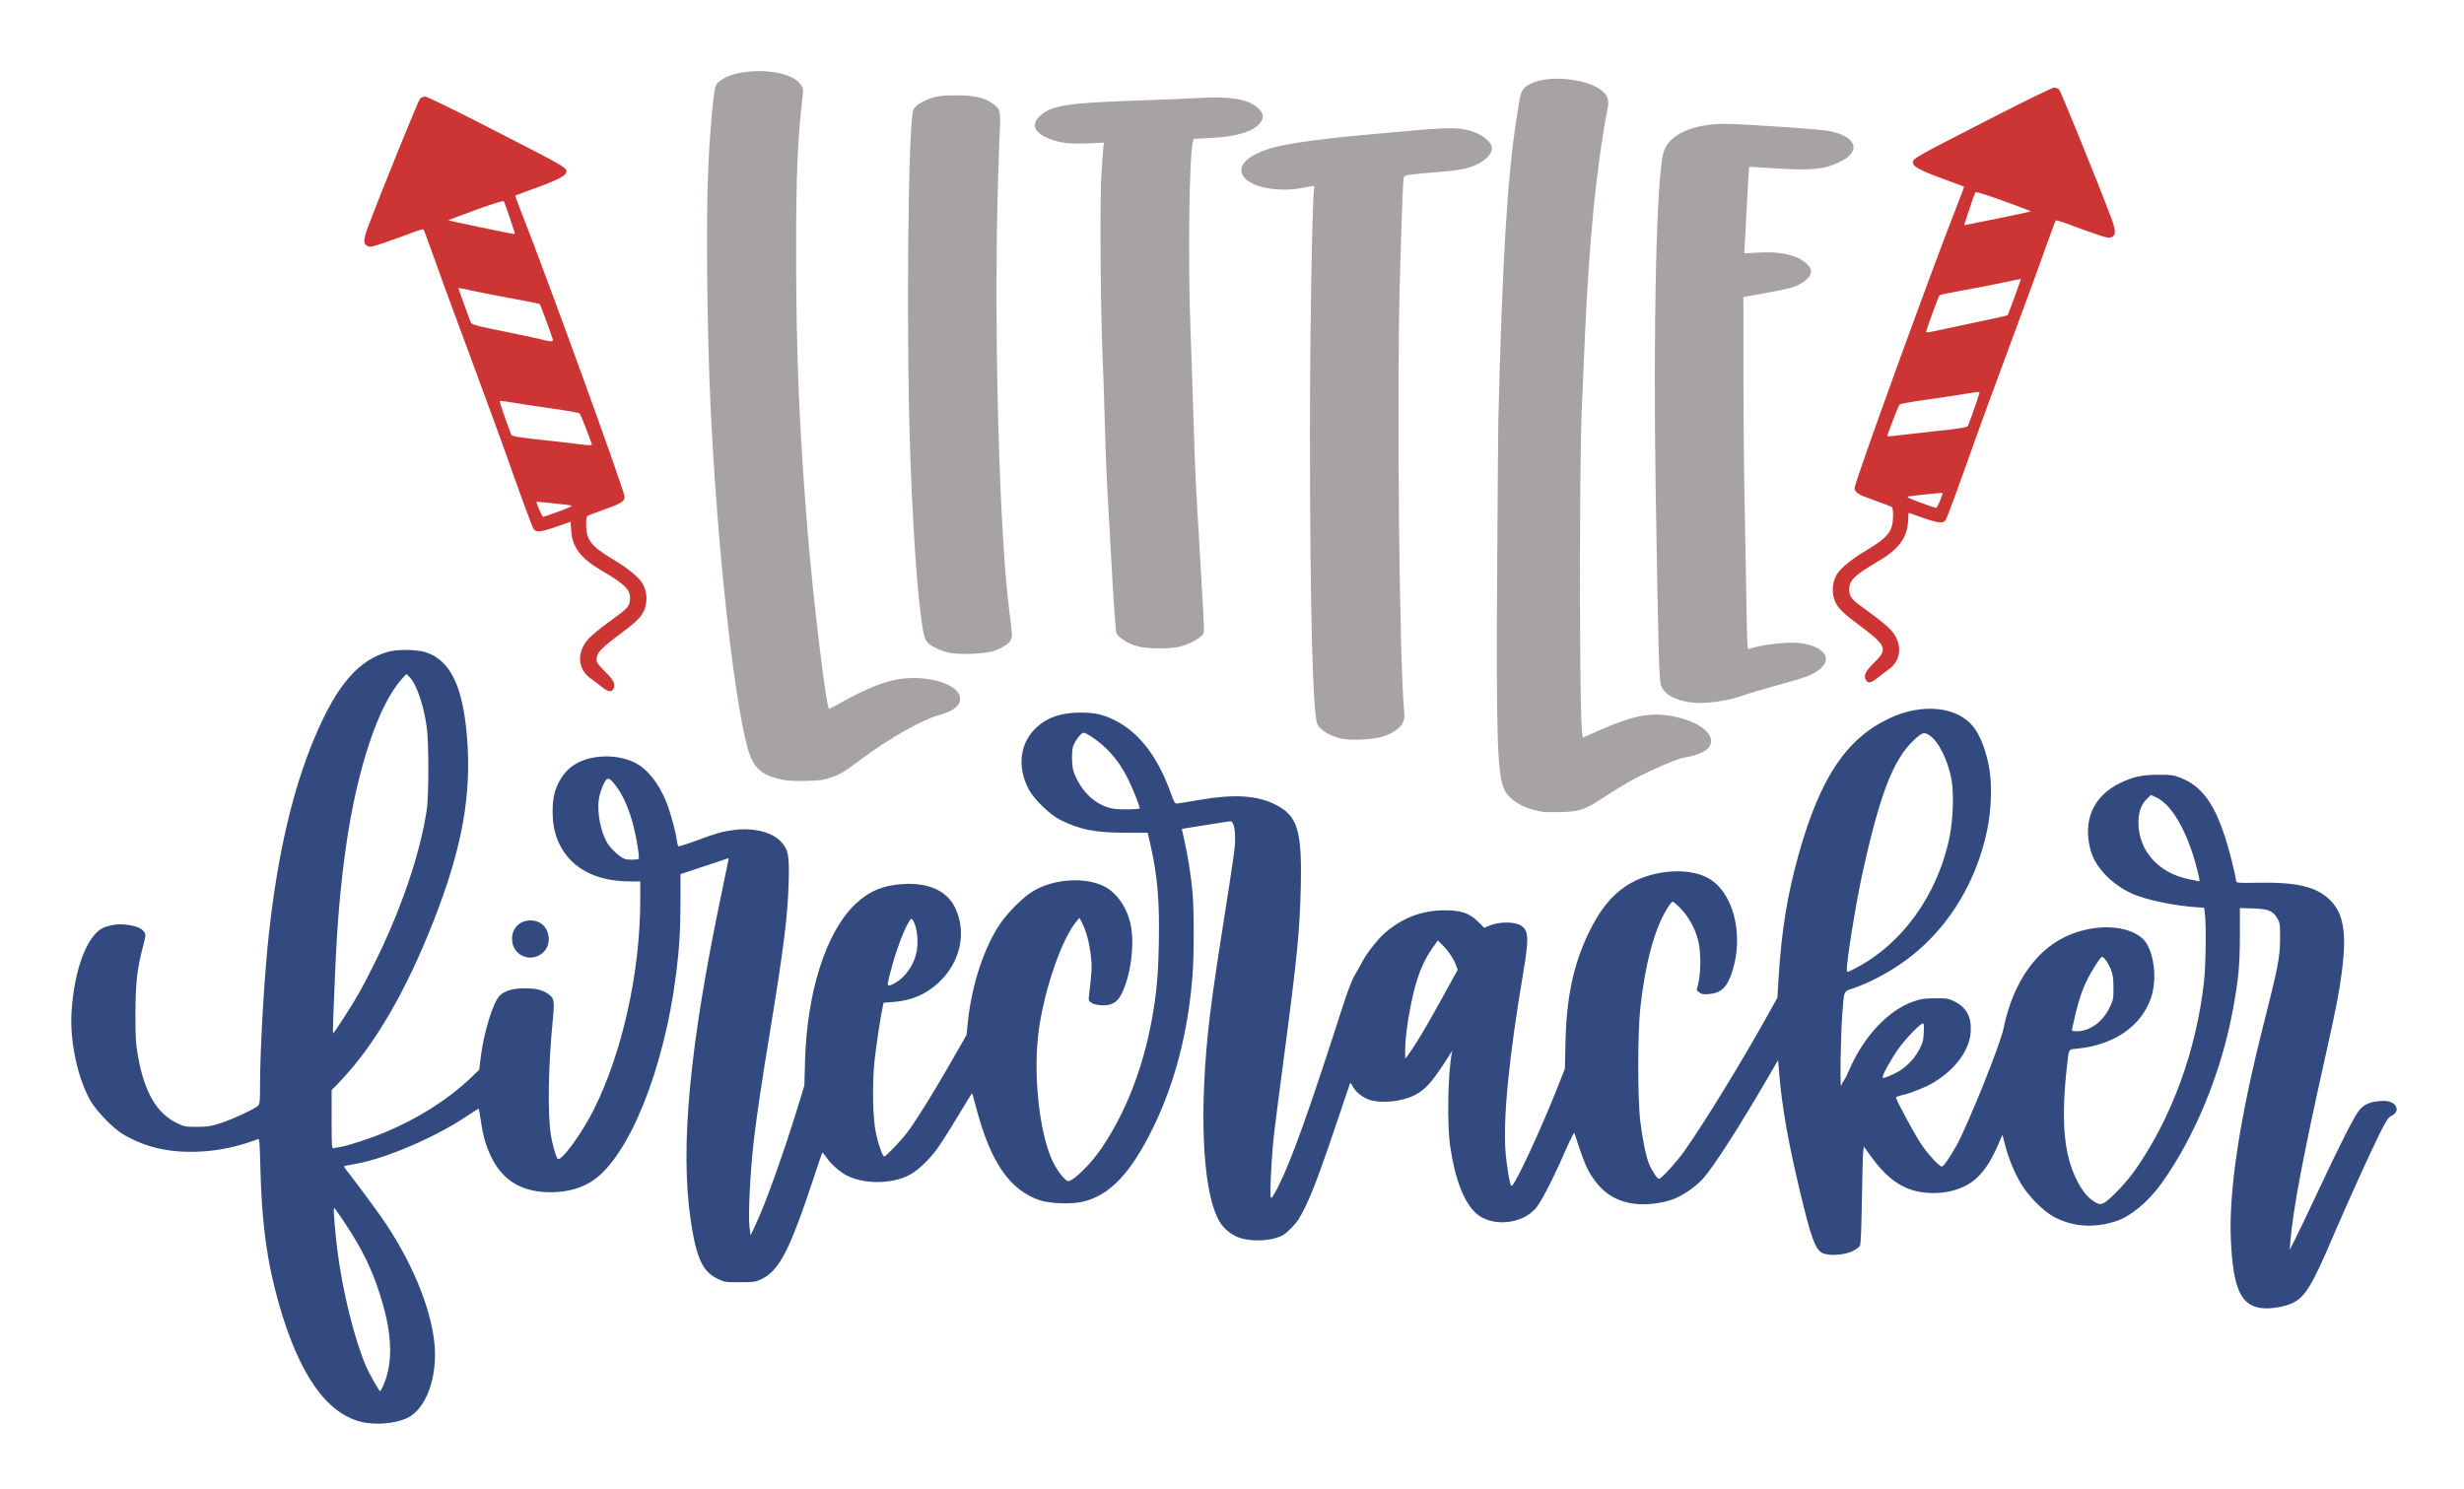 <?xml version="1.0" encoding="UTF-8" standalone="no"?>
<svg
   xmlns:dc="http://purl.org/dc/elements/1.1/"
   xmlns:cc="http://creativecommons.org/ns#"
   xmlns:rdf="http://www.w3.org/1999/02/22-rdf-syntax-ns#"
   xmlns:svg="http://www.w3.org/2000/svg"
   xmlns="http://www.w3.org/2000/svg"
   id="svg2886"
   version="1.1"
   viewBox="0 0 173.213 104.675"
   height="104.675mm"
   width="173.213mm">
  <defs
     id="defs2880" />
  <g
     transform="translate(1.874,-197.331)"
     id="layer1">
    <g
       transform="matrix(0.927,0,0,0.927,-3.976,27.285)"
       id="g3528">
      <path
         style="fill:#324a7f;fill-opacity:1;stroke-width:0.32"
         d="m 125.201,878.24 c -2.007,-0.039 -4.039,0.11 -5.355,0.461 -8.641,2.3 -14.863,9.492 -21.205,24.504 -6.275,14.855 -10.54,33.041 -13.094,55.84 -1.301,11.616 -2.576,33.227 -2.576,43.684 0,4.643 -0.075,5.466 -0.543,5.934 -0.921,0.921 -7.441,3.959 -10.814,5.037 -2.801,0.896 -3.644,1.025 -6.727,1.025 -3.368,0 -3.624,-0.049 -5.76,-1.098 -5.761,-2.829 -9.253,-8.845 -11.08,-19.09 -0.639,-3.581 -0.735,-5.179 -0.729,-11.973 0.008,-8.806 0.47,-13.06 2.08,-19.154 0.888,-3.36 0.922,-3.692 0.463,-4.393 -0.697,-1.063 -1.983,-1.652 -4.494,-2.053 -2.334,-0.373 -4.252,-0.222 -6.607,0.521 -4.931,1.556 -8.936,11.58 -9.727,24.342 -0.519,8.376 1.69,18.808 5.361,25.332 1.732,3.077 6.608,8.1 9.473,9.758 6.446,3.73 13.087,5.247 21.504,4.914 5.672,-0.224 11.409,-1.439 17.09,-3.619 0.325,-0.125 0.453,1.602 0.609,8.258 0.371,15.786 1.914,27.092 5.32,38.975 5.79,20.198 13.564,31.303 23.613,33.738 h -0.002 c 4.047,0.981 9.752,0.483 13.133,-1.145 5.416,-2.608 8.727,-11.776 7.736,-21.43 -1.07,-10.43 -6.733,-23.905 -15.074,-35.873 -2.183,-3.132 -7.932,-10.883 -9.979,-13.453 -0.526,-0.66 -0.896,-1.246 -0.822,-1.303 0.073,-0.057 1.559,-0.348 3.301,-0.648 8.639,-1.488 23.153,-7.746 32.158,-13.863 1.653,-1.123 3.049,-1.998 3.104,-1.943 0.054,0.054 0.324,1.618 0.6,3.473 0.701,4.72 1.578,7.649 3.271,10.928 3.314,6.416 8.756,9.518 16.701,9.518 4.721,0 8.848,-1.137 12.09,-3.33 10.341,-6.995 20.326,-31.73 23.781,-58.91 0.968,-7.612 1.288,-12.845 1.289,-21.104 v -7.695 l 6.889,-2.291 6.887,-2.289 -0.201,1.17 c -0.111,0.643 -0.899,4.481 -1.75,8.529 -9.208,43.8 -11.975,72.867 -8.926,93.76 1.583,10.845 3.35,14.781 7.572,16.859 2.117,1.042 2.228,1.061 6.48,1.061 3.983,0 4.467,-0.066 6.088,-0.826 5.281,-2.478 8.223,-8.235 15.52,-30.373 1.015,-3.08 1.911,-5.714 1.99,-5.854 0.079,-0.14 0.574,0.394 1.1,1.188 1.349,2.036 4.121,4.473 6.219,5.465 5.174,2.447 12.875,2.278 17.822,-0.393 2.207,-1.191 5.375,-4.184 7.615,-7.195 1.01,-1.358 3.686,-5.558 5.945,-9.332 2.259,-3.774 4.151,-6.821 4.201,-6.771 0.051,0.05 0.581,1.944 1.18,4.211 4.098,15.509 9.522,23.421 18.088,26.385 2.851,0.986 9.099,1.227 12.32,0.475 7.899,-1.846 13.944,-8.278 20.473,-21.777 6.073,-12.557 9.828,-27.274 11.027,-43.219 0.43,-5.709 0.432,-18.337 0.004,-23.342 -0.391,-4.57 -1.327,-10.601 -2.346,-15.105 l -0.738,-3.266 0.83,-0.16 c 0.456,-0.088 3.205,-0.528 6.109,-0.977 2.904,-0.449 5.753,-0.895 6.33,-0.99 0.961,-0.159 1.089,-0.08 1.52,0.951 0.287,0.688 0.468,2.159 0.465,3.777 -0.005,2.765 -0.235,4.411 -3.65,26.17 -2.343,14.923 -3.447,22.882 -4.156,29.92 -2.555,25.369 -1.183,46.514 3.502,53.936 1.264,2.002 3.568,3.768 5.83,4.467 2.868,0.887 7.261,0.871 10.193,-0.035 1.878,-0.58 2.473,-0.967 4.299,-2.799 1.76,-1.766 2.451,-2.805 4.072,-6.127 2.165,-4.436 4.657,-11.145 9.395,-25.281 1.74,-5.192 3.248,-9.656 3.35,-9.92 0.131,-0.34 0.36,-0.141 0.789,0.688 0.857,1.654 2.916,3.301 4.914,3.93 3.485,1.096 9.455,0.441 12.949,-1.422 3.226,-1.719 4.946,-3.717 9.922,-11.516 l 0.715,-1.119 -0.172,0.961 c -1.097,6.133 -1.307,20.231 -0.395,26.471 1.376,9.413 3.982,16.077 7.494,19.16 4.398,3.862 12.875,3.131 16.928,-1.461 1.569,-1.777 5.1,-8.645 8.723,-16.967 1.225,-2.813 2.297,-4.9 2.381,-4.639 2.833,8.765 3.764,10.906 6.059,13.914 3.053,4.005 7.09,6.109 12.385,6.455 3.112,0.204 7.117,-0.392 10.018,-1.49 2.665,-1.009 6.315,-3.559 8.387,-5.859 2.924,-3.247 10.648,-15.287 18.588,-28.973 l 2.848,-4.908 0.383,4.428 c 0.811,9.405 2.538,19.13 5.902,33.223 3.137,13.141 4.358,16.513 6.355,17.545 1.756,0.907 6.338,0.639 8.682,-0.508 0.971,-0.475 1.925,-1.19 2.121,-1.588 0.232,-0.471 0.422,-5.022 0.545,-13.043 0.104,-6.776 0.271,-13 0.371,-13.83 l 0.184,-1.51 1.768,2.469 c 5.252,7.335 9.975,10.39 16.73,10.824 5.381,0.346 10.586,-1.26 13.791,-4.254 2.61,-2.438 4.428,-5.399 6.84,-11.141 l 0.539,-1.279 0.752,2.945 c 0.971,3.803 2.558,7.671 4.516,11.008 2.147,3.659 6.527,8.059 9.625,9.668 5.373,2.791 11.396,3.181 17.615,1.143 4.186,-1.372 9.203,-5.538 12.959,-10.76 9.609,-13.36 17.238,-31.942 20.527,-50.004 1.573,-8.637 1.934,-12.507 1.945,-20.91 l 0.01,-7.951 3.682,0.111 c 4.464,0.136 5.808,0.684 7.039,2.857 0.751,1.329 0.8,1.678 0.773,5.893 -0.032,5.306 -0.53,7.865 -4.932,25.279 -6.715,26.568 -9.795,47.099 -9.143,60.961 0.661,14.045 2.925,18.87 9.117,19.432 2.419,0.219 6.208,-0.409 8.344,-1.385 3.737,-1.707 5.699,-4.907 11.848,-19.326 3.758,-8.814 10.632,-23.957 13.379,-29.475 1.552,-3.118 2.356,-4.393 2.953,-4.676 1.455,-0.69 2.057,-1.594 1.715,-2.58 -0.491,-1.415 -2.14,-2.066 -4.693,-1.85 -2.884,0.244 -4.504,0.945 -5.869,2.537 -1.377,1.605 -5.557,9.83 -12.102,23.818 -2.693,5.755 -5.565,11.76 -6.385,13.344 l -1.49,2.881 0.188,-2.24 c 0.794,-9.497 3.609,-24.375 10.172,-53.76 2.912,-13.037 3.765,-17.408 4.527,-23.201 1.529,-11.62 0.583,-17.209 -3.576,-21.143 -3.832,-3.625 -9.415,-4.915 -20.422,-4.723 -5.868,0.102 -6.079,0.083 -6.184,-0.535 -0.498,-2.941 -1.966,-8.731 -3.139,-12.371 -3.213,-9.979 -6.804,-14.775 -12.838,-17.145 -1.934,-0.759 -2.588,-0.851 -6.164,-0.848 -4.763,0.003 -7.327,0.552 -11.102,2.377 -7.7,3.723 -10.785,10.84 -8.387,19.348 1.331,4.72 5.799,9.435 11.508,12.145 4.023,1.909 12.571,3.704 19.5,4.094 l 1.441,0.08 0.211,1.602 c 0.415,3.134 0.275,14.839 -0.232,19.453 -2.185,19.865 -9.303,39.278 -19.912,54.307 -2.479,3.511 -7.433,8.637 -8.939,9.25 -0.942,0.383 -1.155,0.349 -2.453,-0.412 -1.868,-1.095 -3.396,-2.924 -4.963,-5.936 -3.889,-7.475 -4.745,-17.358 -2.898,-33.463 0.522,-4.549 0.307,-4.205 2.783,-4.449 10.647,-1.049 18.404,-6.383 21.221,-14.59 1.977,-5.763 0.672,-14.338 -2.604,-17.094 -4.285,-3.606 -12.528,-4.059 -20.18,-1.109 -9.658,3.723 -16.704,13.52 -19.436,27.021 -0.932,4.608 -10.161,27.557 -13.504,33.58 -1.84,3.314 -3.669,5.92 -4.156,5.92 -0.736,0 -3.91,-3.441 -5.889,-6.385 -1.943,-2.891 -7.209,-12.65 -7.209,-13.359 0,-0.172 0.828,-0.495 1.84,-0.719 2.477,-0.547 6.684,-2.236 8.893,-3.568 6.264,-3.778 10.302,-9.282 10.633,-14.492 0.269,-4.237 -1.175,-6.98 -4.566,-8.676 -1.811,-0.905 -2.129,-0.958 -5.6,-0.939 -3.139,0.018 -4.051,0.15 -6.203,0.893 -7.185,2.48 -14.281,10.034 -18.369,19.555 -0.607,1.414 -1.311,2.809 -1.564,3.098 -0.253,0.289 -0.593,0.936 -0.758,1.439 -0.398,1.218 -0.146,-14.937 0.322,-20.685 0.562,-6.894 0.201,-6.161 3.619,-7.352 3.807,-1.325 8.513,-3.743 12.598,-6.471 12.796,-8.545 21.85,-22.409 25.24,-38.656 1.145,-5.489 1.421,-12.679 0.66,-17.227 -0.876,-5.24 -2.577,-9.76 -4.654,-12.365 -4.588,-5.755 -14.619,-6.77 -23.902,-2.42 -12.371,5.797 -19.856,16.966 -26.01,38.816 -3.263,11.584 -4.953,21.959 -5.787,35.527 l -0.35,5.691 -2.893,5.188 c -7.556,13.556 -18.039,30.65 -23.779,38.771 -2.166,3.064 -6.566,7.857 -7.213,7.857 -0.526,0 -2.177,-2.523 -2.9,-4.434 -0.916,-2.419 -1.767,-6.615 -2.443,-12.047 -0.783,-6.301 -0.779,-25.355 0.008,-32.48 1.39,-12.593 3.994,-22.308 7.555,-28.197 0.669,-1.107 1.396,-2.073 1.617,-2.146 0.221,-0.073 1.314,0.82 2.43,1.986 2.422,2.532 4.389,6.288 5.098,9.738 0.635,3.092 0.617,8.455 -0.039,11.338 l -0.52,2.283 0.76,0.617 c 0.626,0.508 1.109,0.588 2.746,0.457 3.504,-0.28 5.198,-1.911 6.641,-6.385 3.512,-10.893 0.2,-23.229 -7.25,-27.004 -6.046,-3.064 -16.384,-1.976 -23.076,2.426 -4.403,2.896 -7.765,7.161 -10.947,13.887 -4.227,8.934 -6.154,18.192 -6.436,30.92 l -0.166,7.52 -1.633,4.16 c -5.247,13.369 -13.031,30.07 -13.695,29.383 -0.448,-0.464 -1.254,-5.081 -1.621,-9.291 -0.833,-9.542 0.88,-27.155 5.037,-51.771 1.66,-9.832 1.558,-12.002 -0.627,-13.434 -1.835,-1.202 -6.402,-1.161 -9.258,0.084 l -1.291,0.564 -1.816,-1.818 c -2.399,-2.399 -4.785,-3.209 -9.447,-3.209 -6.411,10e-4 -11.887,2.027 -16.914,6.256 -2.089,1.758 -5.364,5.89 -6.732,8.494 -0.61,1.16 -1.616,2.952 -2.236,3.982 -0.706,1.172 -1.982,4.527 -3.406,8.957 -9.737,30.287 -14.722,44.196 -18.467,51.521 -1.31,2.562 -1.849,3.349 -2.049,2.992 -0.342,-0.611 0.188,-11.465 0.857,-17.545 0.279,-2.533 1.569,-12.597 2.865,-22.365 3.813,-28.725 4.598,-36.678 4.863,-49.279 0.336,-15.969 -0.961,-20.12 -7.273,-23.275 -5.292,-2.645 -11.786,-3.048 -21.66,-1.344 -3.129,0.54 -6.023,1.005 -6.434,1.039 -0.666,0.052 -0.864,-0.267 -1.838,-2.98 -3.785,-10.542 -9.17,-17.497 -16.209,-20.934 -3.311,-1.617 -5.562,-2.107 -9.688,-2.107 -5.369,0 -9.402,1.358 -12.488,4.203 -4.808,4.432 -5.683,11.213 -2.287,17.717 1.521,2.912 6.139,7.371 9.176,8.857 5.646,2.763 9.852,3.585 18.443,3.607 l 6.445,0.014 0.684,2.977 c 2.112,9.194 2.736,16.371 2.496,28.678 -0.184,9.404 -0.651,14.478 -2.025,21.947 -2.564,13.937 -7.499,26.55 -14.334,36.635 -3.061,4.516 -8.052,9.445 -9.566,9.445 -0.841,0 -3.131,-2.88 -4.408,-5.541 -3.922,-8.174 -5.745,-25.553 -3.977,-37.916 1.699,-11.878 6.562,-25.855 10.738,-30.857 l 0.859,-1.029 0.834,1.643 c 1.158,2.286 2.043,5.672 2.451,9.385 0.335,3.041 0.293,3.908 -0.516,10.922 -0.199,1.723 -0.166,1.831 0.682,2.387 0.538,0.353 1.657,0.627 2.84,0.695 2.803,0.162 4.477,-0.759 5.689,-3.129 2.685,-5.244 3.877,-14.214 2.662,-20 -1.009,-4.807 -3.957,-9.075 -7.514,-10.877 -5.784,-2.931 -15.213,-2.139 -21.066,1.77 -2.47,1.649 -6.462,5.647 -8.445,8.455 -4.756,6.734 -8.443,17.772 -9.564,28.635 l -0.379,3.662 -4.312,7.539 c -5.076,8.872 -10.008,16.822 -12.518,20.178 -1.901,2.542 -6.195,7.039 -6.721,7.039 -0.454,0 -1.609,-3.236 -2.342,-6.561 -0.922,-4.182 -1.131,-14.045 -0.439,-20.639 0.46,-4.381 1.686,-12.501 2.367,-15.68 l 0.24,-1.121 2.77,-0.211 c 5.123,-0.392 9.258,-2.137 12.83,-5.41 6.387,-5.853 8.314,-14.465 4.838,-21.629 -2.325,-4.791 -7.609,-7.179 -14.863,-6.715 -5.814,0.372 -9.738,2.019 -13.629,5.715 -8.43,8.008 -13.912,25.18 -14.434,45.211 l -0.176,6.719 -1.861,6.08 c -4.022,13.125 -9.287,27.838 -12.029,33.619 l -1.51,3.182 -0.307,-2.4 c -0.417,-3.249 0.207,-15.848 1.213,-24.494 0.868,-7.457 2.156,-16.126 4.785,-32.182 3.813,-23.284 4.948,-32.398 5.213,-41.893 0.218,-7.798 -0.08,-9.393 -2.162,-11.652 -2.535,-2.75 -7.759,-4.084 -13.336,-3.406 -3.395,0.413 -4.849,0.823 -11.051,3.115 -2.598,0.96 -4.847,1.67 -4.998,1.576 -0.151,-0.093 -0.371,-0.929 -0.49,-1.857 -0.332,-2.583 -1.764,-7.78 -2.979,-10.807 -2.212,-5.512 -5.455,-9.538 -9.135,-11.338 -3.651,-1.787 -8.629,-2.229 -12.875,-1.143 -4.928,1.26 -8.04,4.214 -9.777,9.279 -0.911,2.657 -0.998,7.994 -0.184,11.34 2.265,9.307 10.085,14.582 21.623,14.582 h 2.898 v 5.232 c 0,20.641 -5.104,43.707 -13.295,60.072 -3.54,7.074 -9.56,15.228 -10.377,14.055 -0.546,-0.784 -1.58,-4.477 -1.928,-6.881 -0.935,-6.469 -0.721,-19.659 0.523,-32.332 0.607,-6.179 0.507,-6.739 -1.451,-8.057 -1.657,-1.115 -3.414,-1.502 -6.752,-1.49 -3.149,0.012 -5.362,0.651 -6.824,1.973 -2.01,1.816 -4.746,10.775 -5.641,18.467 l -0.336,2.881 -2.48,2.355 c -6.526,6.201 -14.943,11.541 -24.508,15.549 -3.954,1.657 -10.594,3.833 -12.691,4.158 -0.792,0.122 -1.692,0.294 -2,0.381 -0.523,0.148 -0.561,-0.394 -0.561,-8.229 v -8.387 l 2.482,-2.596 c 9.806,-10.251 18.845,-25.784 26.756,-45.979 8.165,-20.843 10.904,-36.153 9.467,-52.936 -1.222,-14.264 -4.812,-21.54 -11.752,-23.82 -1.215,-0.399 -3.196,-0.625 -5.203,-0.664 z m -0.377,6.885 0.814,0.758 c 2.04,1.899 4.179,8.072 5.061,14.604 0.582,4.312 0.584,19.468 0.002,23.359 -1.929,12.906 -7.458,29.068 -15.318,44.779 -3.377,6.751 -4.869,9.378 -8.504,14.98 -1.57,2.42 -2.917,4.4 -2.994,4.4 -0.077,0 -0.061,-1.98 0.037,-4.4 0.098,-2.42 0.326,-8 0.506,-12.4 0.592,-14.452 1.549,-25.581 3.186,-36.988 3.141,-21.898 9.184,-40.082 15.785,-47.492 z m 193.795,16.801 c 0.879,0 4.524,2.545 6.631,4.631 2.444,2.42 4.396,5.178 6.121,8.648 1.422,2.86 3.522,8.185 3.311,8.396 -0.317,0.317 -5.822,0.365 -7.551,0.065 -4.338,-0.753 -8.167,-3.882 -10.479,-8.559 -0.984,-1.99 -1.178,-2.749 -1.299,-5.047 -0.085,-1.629 0.016,-3.27 0.256,-4.127 0.413,-1.475 2.315,-4.008 3.01,-4.008 z M 559.25,902.072 c 0.452,0.005 0.897,0.229 1.49,0.621 2.557,1.692 5.205,7 6.244,12.52 0.725,3.851 0.503,11.354 -0.482,16.295 -3.344,16.767 -13.721,31.161 -27.439,38.059 -2.03,1.02 -2.012,1.018 -2.012,0.088 0,-2.761 2.626,-19.033 4.34,-26.891 5.013,-22.984 8.913,-33.169 14.809,-38.68 1.523,-1.423 2.297,-2.02 3.051,-2.012 z m -376.627,13.035 c 0.606,0.04 1.475,0.954 2.846,2.967 1.727,2.536 3.271,6.27 4.373,10.57 0.908,3.543 1.781,9.057 1.482,9.355 -0.324,0.324 -2.94,0.372 -3.918,0.072 -1.343,-0.411 -4.093,-2.922 -5.121,-4.676 -1.864,-3.181 -2.926,-8.815 -2.354,-12.48 0.366,-2.346 1.697,-5.486 2.447,-5.773 0.076,-0.029 0.158,-0.041 0.244,-0.035 z m 441.457,4.623 1.631,0.764 c 4.767,2.233 9.536,11.158 12.09,22.631 0.167,0.748 0.209,1.349 0.096,1.338 -0.113,-0.012 -1.498,-0.294 -3.078,-0.627 -8.665,-1.825 -14.254,-8.129 -14.316,-16.15 -0.024,-3.032 0.769,-5.232 2.484,-6.895 z m -354.715,35.467 c 0.115,0.005 0.224,0.135 0.381,0.35 1.357,1.855 1.799,6.926 0.879,10.08 -0.94,3.221 -3.014,6.099 -5.557,7.715 -0.782,0.497 -1.694,0.904 -2.025,0.904 -0.712,0 -0.701,-0.073 0.938,-6.068 1.183,-4.327 3.179,-9.579 4.494,-11.826 0.487,-0.832 0.698,-1.163 0.891,-1.154 z m 150.639,6.193 1.109,1.066 c 1.683,1.62 3.299,3.947 3.975,5.725 l 0.605,1.598 -4.525,8.232 c -2.49,4.528 -5.587,9.911 -6.883,11.961 -1.296,2.05 -2.639,4.066 -2.984,4.48 l -0.627,0.752 -0.012,-2.172 c -0.016,-3.205 0.544,-7.791 1.59,-13.027 1.54,-7.712 3.3,-12.341 6.312,-16.588 z m 190.074,4.684 c 0.036,-10e-4 0.075,0.006 0.117,0.019 0.587,0.19 1.723,1.835 2.414,3.586 0.588,1.49 0.729,2.492 0.744,5.205 0.016,3.127 -0.052,3.509 -0.994,5.498 -1.342,2.832 -3.321,4.938 -5.707,6.07 -1.356,0.643 -2.417,0.912 -3.607,0.912 -1.582,2.7e-4 -1.675,-0.045 -1.527,-0.721 1.593,-7.265 2.598,-10.525 4.334,-14.043 1.193,-2.417 3.564,-6.149 4.129,-6.498 0.029,-0.018 0.062,-0.028 0.098,-0.029 z m -51.254,19.051 c 0.282,0 0.35,0.709 0.248,2.641 -0.121,2.293 -0.3,2.946 -1.361,4.965 -1.488,2.829 -4.136,5.39 -6.973,6.748 -2.545,1.218 -3.447,1.481 -3.447,1 0,-0.823 2.996,-6.08 4.92,-8.633 2.155,-2.86 5.954,-6.721 6.613,-6.721 z m -454.668,52.801 c 0.303,0 4.666,6.586 6.643,10.025 3.584,6.237 5.93,12.087 7.863,19.607 2.214,8.612 2.026,15.983 -0.547,21.457 -0.36,0.765 -0.7,1.391 -0.756,1.391 -0.31,1e-4 -3.148,-5.016 -4.1,-7.244 -3.334,-7.807 -6.706,-21.508 -8.178,-33.236 -0.683,-5.444 -1.189,-12 -0.926,-12 z"
         transform="scale(0.265)"
         id="path2955" />
      <path
         style="fill:#324a7f;fill-opacity:1;stroke-width:0.085"
         d="m 41.835,255.904 c -0.443,-0.234 -0.687,-0.617 -0.73,-1.146 -0.071,-0.855 0.533,-1.512 1.388,-1.512 0.825,0 1.389,0.59 1.389,1.455 0,1.021 -1.132,1.687 -2.046,1.204 z"
         id="path2933" />
      <path
         style="fill:#a7a3a2;fill-opacity:1;stroke-width:0.085"
         d="m 119.277,245.013 c -1.535,-0.24 -2.654,-0.928 -2.996,-1.843 -0.47,-1.256 -0.554,-4.186 -0.477,-16.643 0.034,-5.565 0.072,-10.518 0.084,-11.007 0.293,-12.188 0.694,-18.835 1.402,-23.199 0.049,-0.303 0.129,-0.815 0.177,-1.139 0.138,-0.924 0.346,-1.198 1.141,-1.508 1.284,-0.5 3.729,-0.268 4.882,0.463 0.707,0.449 0.862,0.854 0.655,1.719 -0.109,0.453 -0.47,2.691 -0.587,3.641 -0.052,0.419 -0.132,1.048 -0.177,1.397 -0.419,3.22 -0.804,8.592 -1.011,14.097 -0.044,1.164 -0.1,2.46 -0.124,2.879 -0.222,3.77 -0.218,23.88 0.005,25.199 l 0.052,0.307 1.124,-0.493 c 2.924,-1.282 4.227,-1.495 6.181,-1.008 1.95,0.486 2.943,1.576 2.145,2.356 -0.275,0.269 -0.997,0.548 -1.659,0.641 -0.424,0.06 -1.289,0.395 -2.671,1.034 -1.19,0.551 -2.215,1.134 -3.595,2.046 -1.369,0.904 -1.795,1.048 -3.195,1.078 -0.605,0.013 -1.215,0.005 -1.355,-0.016 z"
         id="path2931" />
      <path
         style="fill:#a7a3a2;fill-opacity:1;stroke-width:0.085"
         d="m 61.549,242.566 c -1.589,-0.355 -2.18,-0.907 -2.595,-2.423 -1.059,-3.875 -2.296,-15.259 -2.795,-25.723 -0.28,-5.867 -0.362,-14.444 -0.176,-18.373 0.134,-2.827 0.408,-5.811 0.561,-6.108 0.389,-0.753 2.128,-1.232 3.931,-1.084 1.251,0.103 2.151,0.464 2.524,1.012 0.174,0.256 0.194,0.357 0.146,0.761 -0.398,3.379 -0.508,6.034 -0.505,12.107 0.004,7.616 0.247,13.421 0.886,21.167 0.43,5.218 1.409,13.293 1.611,13.293 0.032,0 0.368,-0.171 0.745,-0.38 2.276,-1.259 3.558,-1.763 4.848,-1.907 2.189,-0.244 4.346,0.512 4.346,1.523 0,0.559 -0.526,0.955 -1.689,1.272 -1.184,0.322 -3.73,1.765 -5.673,3.216 -1.502,1.121 -1.678,1.229 -2.455,1.492 -0.59,0.2 -0.835,0.233 -1.905,0.257 -0.877,0.019 -1.393,-0.01 -1.806,-0.102 z"
         id="path2929" />
      <path
         style="fill:#a7a3a2;fill-opacity:1;stroke-width:0.085"
         d="m 104.107,239.478 c -0.872,-0.156 -1.683,-0.618 -1.93,-1.098 -0.36,-0.7 -0.566,-8.607 -0.572,-22.056 -0.004,-7.343 0.171,-17.682 0.312,-18.511 0.021,-0.123 0.022,-0.239 0.002,-0.259 -0.02,-0.02 -0.371,0.032 -0.779,0.116 -1.918,0.392 -4.061,-0.022 -4.604,-0.889 -0.555,-0.886 0.633,-1.821 2.923,-2.303 1.312,-0.276 3.587,-0.571 6.188,-0.803 0.466,-0.042 1.513,-0.136 2.328,-0.211 4.457,-0.406 5.016,-0.402 6.209,0.044 0.552,0.206 1.115,0.692 1.201,1.036 0.154,0.612 -0.738,1.364 -1.982,1.674 -0.359,0.089 -1.204,0.202 -1.877,0.25 -0.673,0.048 -1.572,0.13 -1.998,0.181 -0.738,0.089 -0.777,0.104 -0.822,0.317 -0.055,0.262 -0.196,4.222 -0.301,8.478 -0.214,8.601 -0.012,28.066 0.33,31.75 0.057,0.616 0.044,0.768 -0.091,1.058 -0.199,0.428 -0.768,0.815 -1.558,1.061 -0.675,0.21 -2.243,0.296 -2.979,0.164 z"
         id="path2927" />
      <path
         style="fill:#a7a3a2;fill-opacity:1;stroke-width:0.085"
         d="m 130.359,236.693 c -1.117,-0.178 -1.861,-0.603 -2.105,-1.204 -0.175,-0.43 -0.215,-1.811 -0.424,-14.465 -0.212,-12.814 0.05,-24.229 0.598,-26.073 0.382,-1.285 2.204,-2.121 4.623,-2.121 1.337,0 7.303,0.411 7.964,0.549 2.097,0.437 2.43,1.567 0.699,2.376 -1.182,0.553 -2.164,0.633 -5.207,0.428 -0.861,-0.058 -1.578,-0.098 -1.592,-0.088 -0.022,0.015 -0.085,1.108 -0.318,5.516 l -0.055,1.034 1.136,-0.051 c 1.222,-0.055 1.948,0.032 2.765,0.334 0.523,0.193 1.069,0.648 1.146,0.955 0.115,0.457 -0.386,0.968 -1.282,1.308 -0.344,0.131 -1.743,0.415 -3.558,0.724 l -0.275,0.047 0.003,5.69 c 0.002,3.13 0.038,7.309 0.081,9.288 0.043,1.979 0.105,5.438 0.138,7.687 0.054,3.686 0.073,4.084 0.194,4.037 0.823,-0.319 2.881,-0.568 3.805,-0.459 1.969,0.232 2.658,1.253 1.419,2.105 -0.531,0.365 -1.029,0.543 -3.121,1.115 -1.021,0.279 -2.11,0.603 -2.42,0.721 -1.272,0.481 -3.123,0.722 -4.215,0.547 z"
         id="path2925" />
      <path
         style="fill:#cc3534;fill-opacity:1;stroke-width:0.32"
         d="m 130.225,719.846 c -0.469,0 -1.12,0.267 -1.447,0.594 -0.509,0.509 -10.776,25.781 -14.762,36.334 -1.508,3.993 -1.569,5.255 -0.281,5.869 0.746,0.356 1.312,0.24 4.959,-1.018 2.265,-0.781 5.631,-1.993 7.479,-2.695 1.848,-0.702 3.451,-1.18 3.562,-1.061 0.112,0.119 1.073,2.664 2.135,5.656 2.665,7.508 4.512,12.55 12.377,33.76 3.752,10.12 7.76,21.064 8.906,24.32 4.296,12.205 7.641,21.303 8.09,22 0.685,1.065 2.053,0.927 6.629,-0.668 l 3.984,-1.389 0.145,2.428 c 0.284,4.756 2.677,7.986 8.412,11.359 7.223,4.249 8.675,5.726 8.404,8.541 -0.194,2.023 -0.576,2.424 -6.037,6.377 -2.394,1.732 -5.01,3.885 -5.816,4.781 -3.493,3.885 -3.167,8.809 0.758,11.463 0.706,0.477 2.023,1.479 2.928,2.227 1.882,1.556 2.965,1.738 3.49,0.584 0.598,-1.311 0.015,-2.472 -2.473,-4.92 -1.905,-1.874 -2.375,-2.525 -2.375,-3.295 0,-2.096 0.985,-3.151 7.432,-7.959 4.852,-3.619 6.069,-5.062 6.656,-7.889 0.422,-2.034 0.036,-4.418 -0.986,-6.072 -1.153,-1.866 -4.27,-4.4 -8.555,-6.957 -6.13,-3.658 -7.495,-5.422 -7.545,-9.748 -0.02,-1.737 0.094,-2.41 0.445,-2.629 0.26,-0.162 2.39,-0.969 4.732,-1.793 4.848,-1.705 5.82,-2.315 5.82,-3.643 0,-1.646 -22.278,-63.046 -29.59,-81.551 -0.998,-2.525 -1.769,-4.627 -1.713,-4.672 0.056,-0.045 1.831,-0.698 3.943,-1.451 7.032,-2.508 10.204,-3.993 10.545,-4.936 0.557,-1.542 1.287,-1.113 -22.891,-13.496 -9.41,-4.82 -16.875,-8.453 -17.361,-8.453 z m 22.273,29.936 c 0.115,-0.015 0.183,-0.012 0.203,0.01 0.149,0.162 0.885,2.167 1.637,4.455 0.752,2.288 1.435,4.339 1.516,4.559 h -0.002 c 0.081,0.22 -0.046,0.388 -0.285,0.373 -0.669,-0.041 -18.583,-3.773 -18.707,-3.896 -0.06,-0.06 3.42,-1.387 7.732,-2.947 4.069,-1.472 7.104,-2.448 7.906,-2.553 z m -12.738,24.857 c 0.044,-0.048 2.008,0.342 4.365,0.867 2.357,0.525 7.51,1.528 11.451,2.229 3.941,0.701 7.284,1.392 7.428,1.535 0.276,0.277 3.807,9.898 3.807,10.375 0,0.351 -1.138,0.318 -2.398,-0.07 -0.528,-0.163 -4.489,-1.022 -8.801,-1.91 -13.113,-2.7 -12.043,-2.367 -12.623,-3.92 -1.836,-4.911 -3.297,-9.031 -3.229,-9.105 z m 12.162,32.338 c 0.636,0.039 2.028,0.229 3.588,0.498 2.08,0.359 7.095,1.115 11.143,1.68 4.048,0.564 7.531,1.185 7.74,1.379 0.209,0.194 1.023,2.079 1.811,4.191 0.787,2.112 1.532,4.092 1.654,4.4 0.267,0.673 -0.119,0.679 -4.807,0.068 -1.76,-0.229 -5.432,-0.652 -8.16,-0.938 -7.596,-0.795 -9.862,-1.156 -10.033,-1.604 -1.573,-4.099 -3.428,-9.531 -3.299,-9.66 0.023,-0.023 0.151,-0.029 0.363,-0.016 z m 10.174,28.859 c 0.113,-0.08 8.913,0.843 9.836,1.031 0.612,0.125 -0.204,0.532 -3.469,1.73 -2.348,0.862 -4.386,1.568 -4.529,1.568 -0.234,0 -2.018,-4.203 -1.838,-4.33 z"
         transform="scale(0.265)"
         id="path2923" />
      <path
         style="fill:#cc3534;fill-opacity:1;stroke-width:0.32"
         d="m 596.357,717.285 c -0.487,0 -7.949,3.635 -17.359,8.455 -24.178,12.383 -23.447,11.952 -22.891,13.494 0.34,0.943 3.512,2.427 10.545,4.936 2.112,0.753 3.885,1.406 3.941,1.451 0.056,0.045 -0.713,2.149 -1.711,4.674 -7.312,18.504 -29.592,79.902 -29.592,81.549 0,1.328 0.975,1.937 5.822,3.643 2.342,0.824 4.47,1.631 4.73,1.793 0.351,0.219 0.464,0.894 0.445,2.631 -0.05,4.326 -1.413,6.088 -7.543,9.746 -4.285,2.557 -7.402,5.091 -8.555,6.957 -1.022,1.654 -1.411,4.038 -0.988,6.072 0.587,2.827 1.804,4.27 6.656,7.889 8.652,6.453 9.047,7.329 5.059,11.254 -2.488,2.448 -3.072,3.608 -2.475,4.92 0.526,1.154 1.61,0.974 3.492,-0.582 0.905,-0.748 2.222,-1.751 2.928,-2.229 3.925,-2.654 4.25,-7.578 0.758,-11.463 -0.806,-0.897 -3.425,-3.047 -5.818,-4.779 -5.461,-3.953 -5.841,-4.356 -6.035,-6.379 -0.271,-2.815 1.181,-4.292 8.404,-8.541 5.735,-3.374 8.126,-6.604 8.41,-11.359 l 0.146,-2.428 3.982,1.389 c 4.576,1.595 5.944,1.732 6.629,0.668 0.448,-0.697 3.796,-9.795 8.092,-22 1.146,-3.256 5.154,-14.2 8.906,-24.32 7.865,-21.21 9.712,-26.252 12.377,-33.76 1.062,-2.992 2.021,-5.537 2.133,-5.656 0.112,-0.119 1.716,0.358 3.564,1.061 1.848,0.702 5.212,1.915 7.477,2.695 3.647,1.257 4.215,1.373 4.961,1.018 1.287,-0.614 1.227,-1.876 -0.281,-5.869 -3.985,-10.553 -14.253,-35.823 -14.762,-36.332 -0.327,-0.327 -0.98,-0.596 -1.449,-0.596 z m -22.273,29.936 c 0.803,0.104 3.839,1.082 7.908,2.555 4.312,1.56 7.792,2.884 7.732,2.943 -0.059,0.059 -4.311,0.968 -9.447,2.018 -5.136,1.05 -9.42,1.908 -9.518,1.908 -0.097,0 -0.11,-0.178 -0.029,-0.398 0.081,-0.22 0.762,-2.273 1.514,-4.561 0.752,-2.288 1.488,-4.291 1.637,-4.453 0.02,-0.022 0.088,-0.027 0.203,-0.012 z m 12.738,24.857 c 0.098,0.109 -3.568,10.152 -3.785,10.369 -0.087,0.087 -3.234,0.795 -6.992,1.576 -3.759,0.781 -8.562,1.804 -10.674,2.271 -5.073,1.123 -5.6,1.2 -5.6,0.826 0,-0.502 3.519,-10.123 3.809,-10.412 0.143,-0.143 3.485,-0.834 7.426,-1.535 3.941,-0.701 9.094,-1.703 11.451,-2.229 2.357,-0.525 4.322,-0.915 4.365,-0.867 z m -12.162,32.34 c 0.212,-0.013 0.34,-0.009 0.363,0.014 0.129,0.129 -1.726,5.561 -3.299,9.66 -0.172,0.449 -2.467,0.815 -10.033,1.602 -2.728,0.283 -6.61,0.721 -8.627,0.973 v 0.002 c -4.658,0.582 -4.612,0.582 -4.34,-0.104 0.122,-0.308 0.867,-2.286 1.654,-4.398 0.787,-2.112 1.603,-3.999 1.812,-4.193 0.209,-0.194 3.692,-0.815 7.74,-1.379 4.048,-0.564 9.062,-1.319 11.143,-1.678 1.56,-0.269 2.949,-0.459 3.586,-0.498 z m -10.174,28.857 c 0.041,0.029 -0.296,1.015 -0.75,2.191 -0.454,1.176 -0.992,2.13 -1.195,2.119 -0.203,-0.011 -2.241,-0.715 -4.529,-1.566 -3.201,-1.191 -3.975,-1.585 -3.359,-1.711 0.921,-0.188 9.721,-1.113 9.834,-1.033 z"
         transform="scale(0.265)"
         id="path2913" />
      <path
         style="fill:#a7a3a2;fill-opacity:1;stroke-width:0.085"
         d="m 74.108,232.916 c -0.655,-0.18 -1.32,-0.519 -1.522,-0.775 -0.234,-0.297 -0.31,-0.62 -0.504,-2.144 -0.302,-2.365 -0.577,-6.51 -0.769,-11.573 -0.34,-8.99 -0.193,-25.986 0.231,-26.705 0.185,-0.314 0.73,-0.644 1.42,-0.862 0.498,-0.157 0.789,-0.187 1.82,-0.187 1.401,0 2.137,0.168 2.784,0.638 0.557,0.403 0.598,0.578 0.512,2.156 -0.041,0.745 -0.113,2.955 -0.161,4.911 -0.27,11.049 0.144,25.628 0.891,31.426 0.226,1.757 0.234,1.875 0.131,2.12 -0.132,0.315 -0.616,0.646 -1.283,0.88 -0.715,0.25 -2.812,0.318 -3.552,0.115 z"
         id="path2903" />
      <path
         style="fill:#a7a3a2;fill-opacity:1;stroke-width:0.085"
         d="m 88.704,232.497 c -0.927,-0.202 -1.809,-0.792 -1.813,-1.214 -8.5e-4,-0.078 -0.04,-0.599 -0.087,-1.158 -0.082,-0.967 -0.225,-3.364 -0.417,-6.985 -0.048,-0.908 -0.125,-2.261 -0.17,-3.006 -0.045,-0.745 -0.122,-2.841 -0.17,-4.657 -0.048,-1.816 -0.127,-4.178 -0.175,-5.249 -0.147,-3.288 -0.201,-11.47 -0.088,-13.42 0.055,-0.955 0.123,-1.92 0.151,-2.145 l 0.051,-0.409 -1.261,0.056 c -1.464,0.065 -2.267,-0.052 -3.135,-0.459 -0.946,-0.443 -1.108,-1.035 -0.448,-1.633 0.881,-0.798 2.117,-0.986 7.656,-1.165 1.537,-0.05 3.508,-0.133 4.381,-0.185 2.295,-0.136 3.624,0.07 4.379,0.677 0.423,0.34 0.554,0.635 0.423,0.951 -0.336,0.81 -1.702,1.299 -3.945,1.412 l -1.248,0.063 -0.063,0.236 c -0.277,1.04 -0.377,9.031 -0.178,14.242 0.059,1.537 0.161,4.604 0.228,6.816 0.067,2.212 0.16,4.65 0.208,5.419 0.047,0.768 0.127,2.14 0.178,3.048 0.051,0.908 0.146,2.584 0.213,3.725 0.252,4.307 0.247,3.912 0.053,4.155 -0.238,0.298 -1.043,0.708 -1.714,0.873 -0.678,0.167 -2.266,0.172 -3.009,0.011 z"
         id="path2899" />
    </g>
  </g>
</svg>
